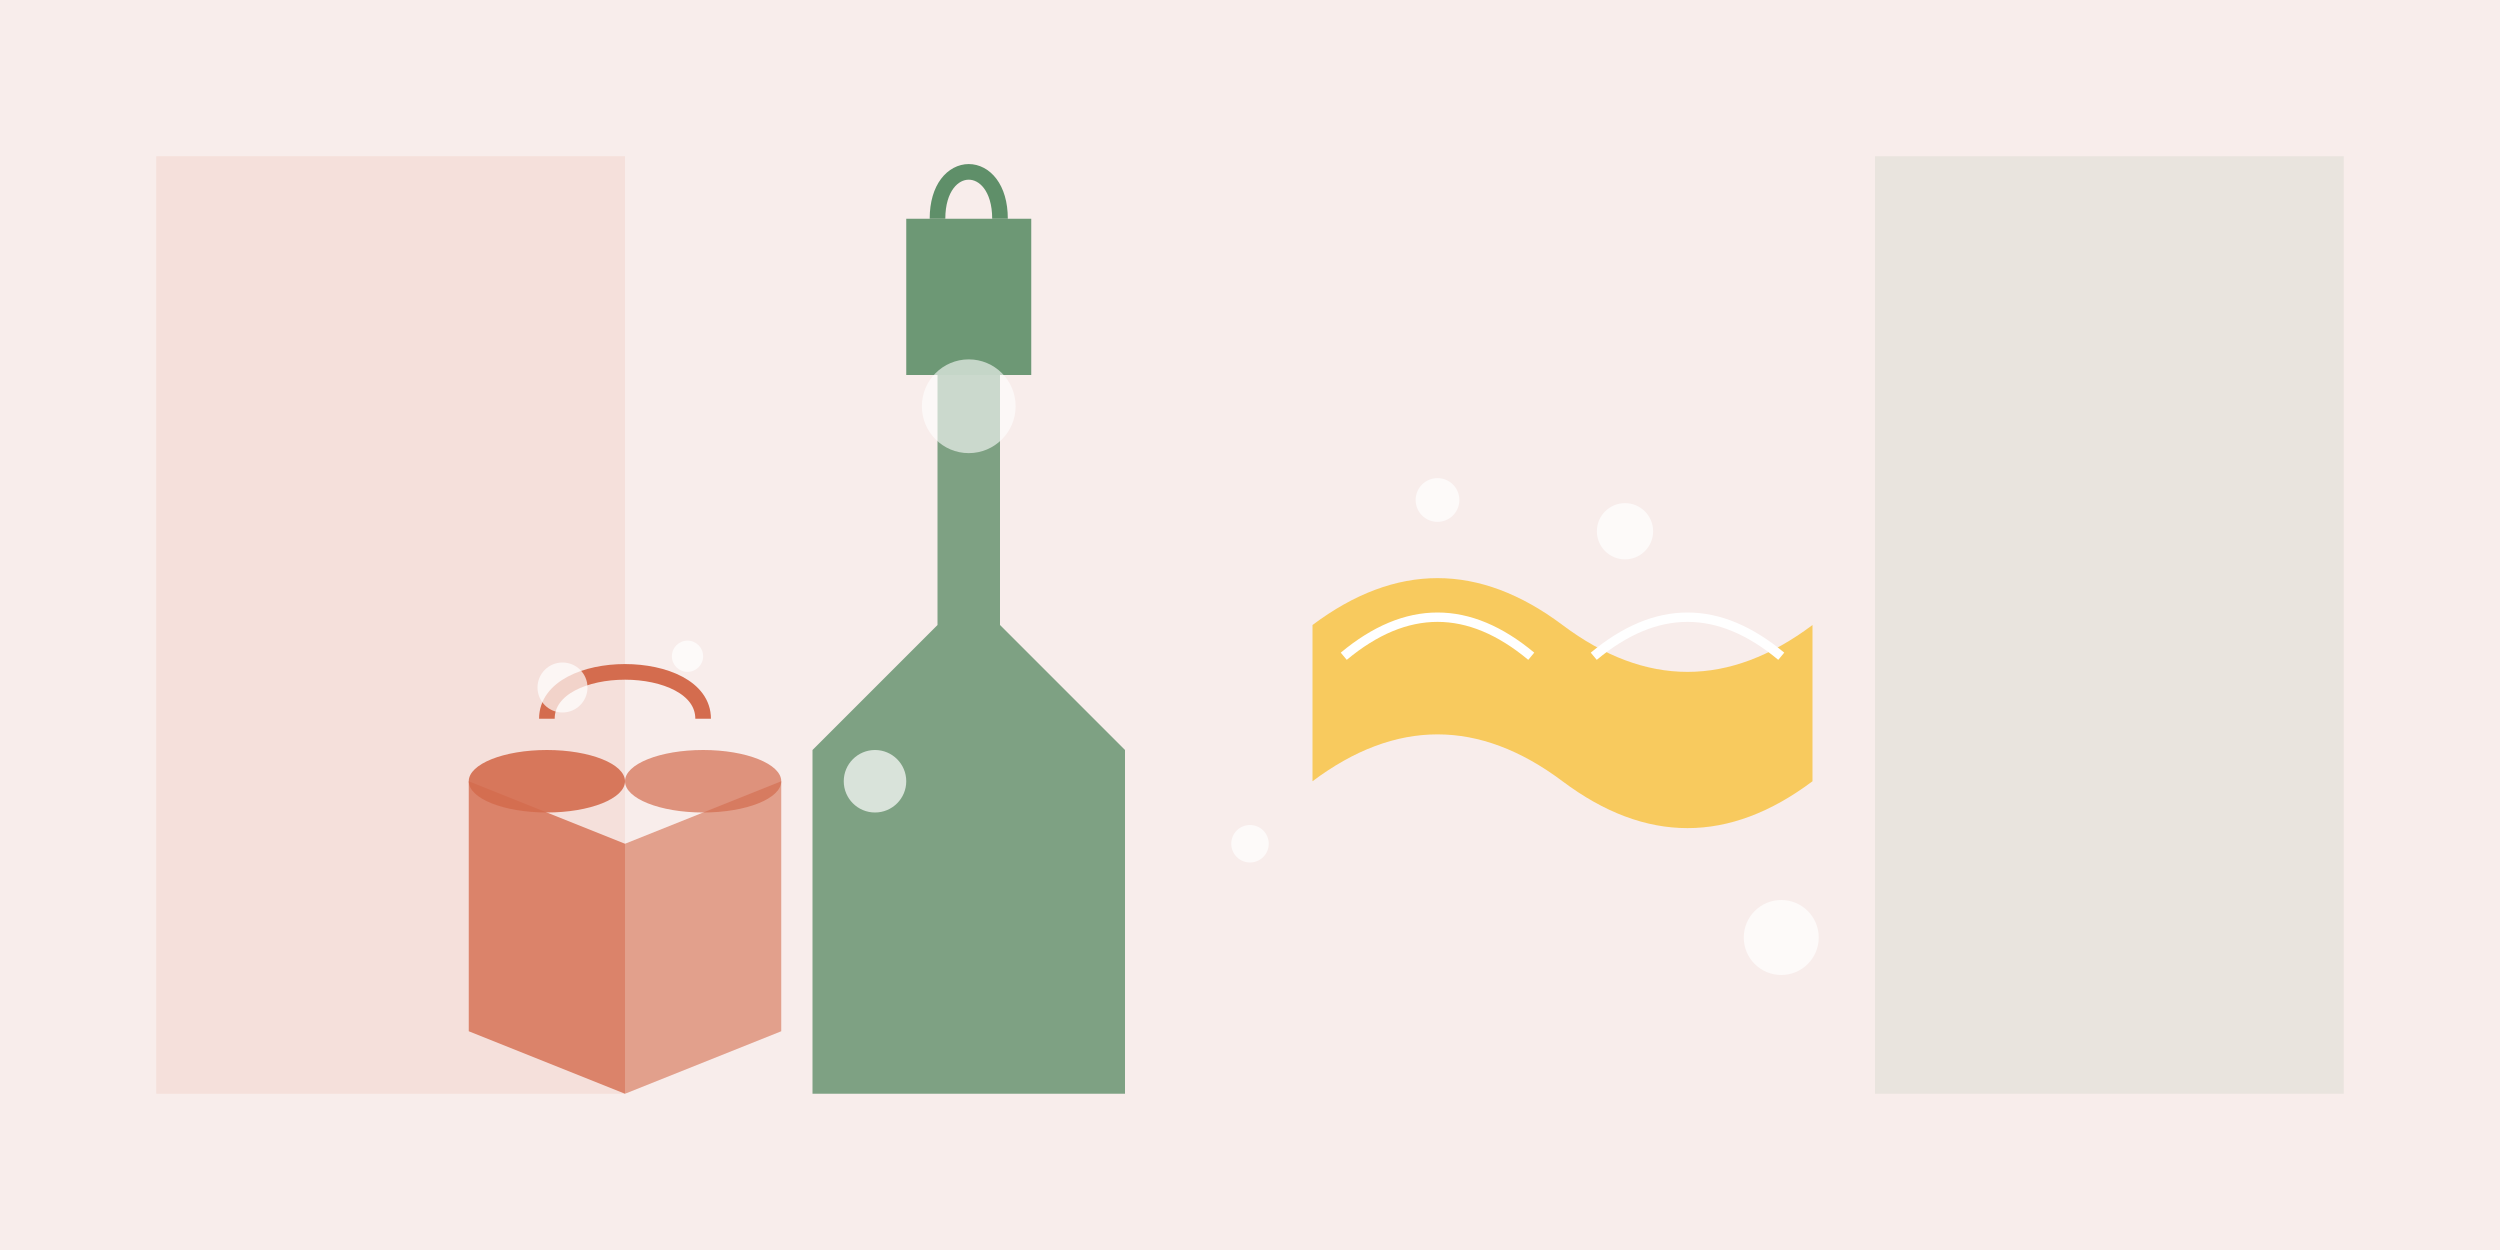 <svg xmlns="http://www.w3.org/2000/svg" width="100%" height="100%" viewBox="0 0 800 400">
  <rect width="100%" height="100%" fill="#f8edeb"/>
  
  <!-- Background elements -->
  <rect x="600" y="50" width="150" height="300" fill="#5f8f69" opacity="0.1"/>
  <rect x="50" y="50" width="150" height="300" fill="#d46c4e" opacity="0.1"/>
  
  <!-- Spray bottle -->
  <path d="M300 120 L320 120 L320 200 L360 240 L360 350 L260 350 L260 240 L300 200 Z" fill="#5f8f69" opacity="0.8"/>
  <rect x="290" y="70" width="40" height="50" fill="#5f8f69" opacity="0.9"/>
  <path d="M300 70 C300 50 320 50 320 70" stroke="#5f8f69" stroke-width="5" fill="none"/>
  <circle cx="310" cy="130" r="15" fill="#ffffff" opacity="0.6"/>
  
  <!-- Cloth -->
  <path d="M420 200 Q460 170 500 200 Q540 230 580 200 L580 250 Q540 280 500 250 Q460 220 420 250 Z" fill="#f9c74f" opacity="0.9"/>
  <path d="M430 210 Q460 185 490 210" stroke="#ffffff" stroke-width="3" fill="none"/>
  <path d="M510 210 Q540 185 570 210" stroke="#ffffff" stroke-width="3" fill="none"/>
  
  <!-- Bucket -->
  <path d="M150 250 L200 270 L200 350 L150 330 Z" fill="#d46c4e" opacity="0.8"/>
  <path d="M200 270 L250 250 L250 330 L200 350 Z" fill="#d46c4e" opacity="0.6"/>
  <ellipse cx="175" cy="250" rx="25" ry="10" fill="#d46c4e" opacity="0.9"/>
  <ellipse cx="225" cy="250" rx="25" ry="10" fill="#d46c4e" opacity="0.7"/>
  <path d="M175 230 C175 210 225 210 225 230" stroke="#d46c4e" stroke-width="5" fill="none"/>
  
  <!-- Bubbles -->
  <circle cx="180" cy="220" r="8" fill="#ffffff" opacity="0.7"/>
  <circle cx="220" cy="210" r="5" fill="#ffffff" opacity="0.7"/>
  <circle cx="280" cy="250" r="10" fill="#ffffff" opacity="0.7"/>
  <circle cx="460" cy="160" r="7" fill="#ffffff" opacity="0.7"/>
  <circle cx="520" cy="170" r="9" fill="#ffffff" opacity="0.7"/>
  <circle cx="400" cy="270" r="6" fill="#ffffff" opacity="0.7"/>
  <circle cx="570" cy="300" r="12" fill="#ffffff" opacity="0.7"/>
</svg>